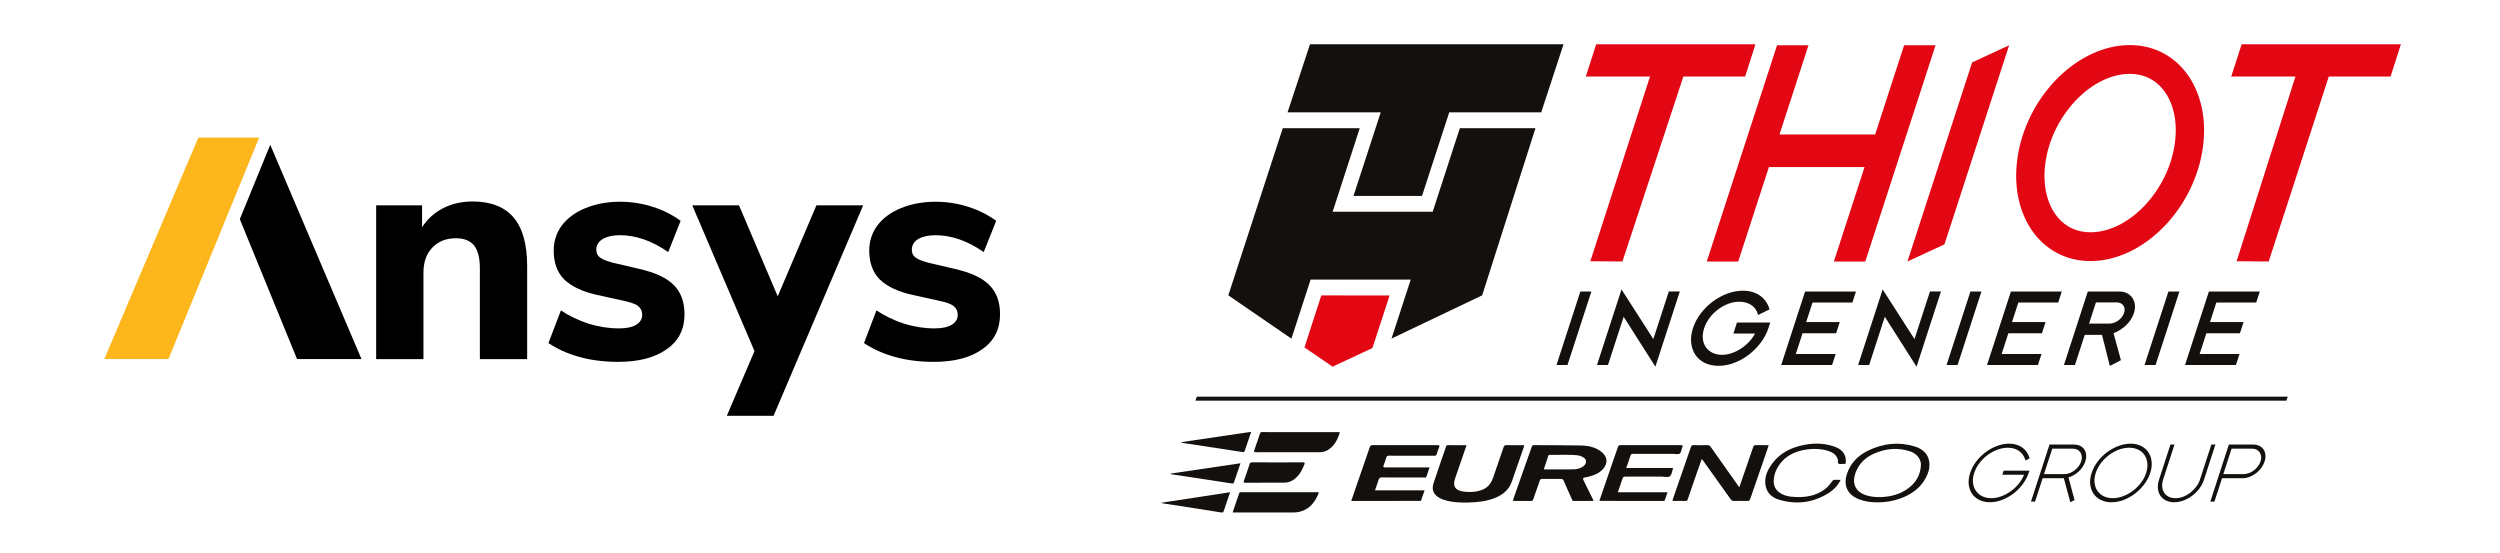 <svg width="678" height="150" viewBox="0 0 678 150" fill="none" xmlns="http://www.w3.org/2000/svg">
<path d="M139.289 58.987C141.764 61.913 142.964 66.338 142.964 72.188V97.388H130.139V72.787C130.139 69.938 129.614 67.912 128.564 66.562C127.514 65.287 125.864 64.612 123.689 64.612C120.989 64.612 118.889 65.438 117.239 67.162C115.589 68.888 114.839 71.138 114.839 73.987V97.388H102.014V55.688H114.464V61.612C115.964 59.362 117.839 57.638 120.239 56.438C122.564 55.237 125.264 54.638 128.189 54.638C133.139 54.638 136.889 56.138 139.289 58.987Z" fill="black"/>
<path d="M157.065 96.787C153.84 95.887 151.065 94.612 148.74 93.037L152.115 84.187C154.365 85.687 156.915 86.887 159.615 87.787C162.315 88.612 165.09 89.062 167.865 89.062C169.815 89.062 171.39 88.762 172.515 88.087C173.64 87.412 174.165 86.512 174.165 85.387C174.165 84.337 173.79 83.587 173.04 82.987C172.29 82.387 170.865 81.937 168.765 81.487L161.94 79.987C157.89 79.087 154.965 77.662 153.015 75.787C151.14 73.912 150.165 71.287 150.165 67.987C150.165 65.362 150.915 63.112 152.415 61.087C153.915 59.137 156.015 57.562 158.79 56.437C161.565 55.312 164.64 54.712 168.165 54.712C171.165 54.712 174.09 55.162 176.94 56.062C179.79 56.962 182.34 58.237 184.59 59.887L181.215 68.362C176.79 65.287 172.44 63.787 168.09 63.787C166.14 63.787 164.565 64.162 163.44 64.837C162.315 65.512 161.715 66.487 161.715 67.762C161.715 68.662 162.09 69.412 162.765 69.862C163.44 70.387 164.64 70.837 166.365 71.287L173.415 72.937C177.69 73.912 180.765 75.337 182.715 77.287C184.665 79.237 185.64 81.862 185.64 85.237C185.64 89.287 184.065 92.437 180.84 94.687C177.615 97.012 173.19 98.137 167.64 98.137C163.815 98.137 160.29 97.687 157.065 96.787Z" fill="black"/>
<path d="M242.638 96.787C239.413 95.887 236.638 94.612 234.313 93.037L237.688 84.187C239.938 85.687 242.488 86.887 245.188 87.787C247.888 88.612 250.663 89.062 253.438 89.062C255.388 89.062 256.963 88.762 258.088 88.087C259.213 87.412 259.738 86.512 259.738 85.387C259.738 84.337 259.363 83.587 258.613 82.987C257.863 82.387 256.438 81.937 254.338 81.487L247.513 79.987C243.463 79.087 240.538 77.662 238.588 75.787C236.713 73.912 235.738 71.287 235.738 67.987C235.738 65.362 236.488 63.112 237.988 61.087C239.488 59.137 241.588 57.562 244.363 56.437C247.138 55.312 250.213 54.712 253.738 54.712C256.738 54.712 259.663 55.162 262.513 56.062C265.363 56.962 267.913 58.237 270.163 59.887L266.788 68.362C262.363 65.287 258.013 63.787 253.663 63.787C251.713 63.787 250.138 64.162 249.013 64.837C247.888 65.512 247.288 66.487 247.288 67.762C247.288 68.662 247.663 69.412 248.338 69.862C249.013 70.387 250.213 70.837 251.938 71.287L258.988 72.937C263.263 73.912 266.338 75.337 268.288 77.287C270.238 79.237 271.213 81.862 271.213 85.237C271.213 89.287 269.638 92.437 266.413 94.687C263.188 97.012 258.763 98.137 253.213 98.137C249.388 98.137 245.863 97.687 242.638 96.787Z" fill="black"/>
<path d="M53.789 37.312L28.289 97.387H45.689L70.289 37.312H53.789Z" fill="#FDB61B"/>
<path d="M73.289 39.262L65.039 59.437L80.564 97.387H98.039L73.289 39.262Z" fill="black"/>
<path d="M221.415 55.687L210.915 80.362L200.415 55.687H187.74L204.615 95.212L197.115 112.762H209.79L234.09 55.687H221.415Z" fill="black"/>
<g clip-path="url(#clip0_473_95)">
<path d="M353.767 94.223L361.395 99.439L372.192 94.397L376.872 80.128L358.337 80.118L353.767 94.223Z" fill="#E30613"/>
<path d="M355.274 12L349.187 30.463H374.455L367.068 53.145H385.647L393.034 30.463H417.979L424.033 12H355.274Z" fill="#13100D"/>
<path d="M388.546 57.431H361.41L368.763 34.759L347.887 34.764L333.117 80.094L350.232 91.84L355.438 75.823H382.594L377.378 91.82L401.967 80.094L416.419 34.764L395.909 34.759L388.546 57.431Z" fill="#13100D"/>
<path d="M620.061 108.661H324.193L324.569 107.568H620.437L620.061 108.661Z" fill="#13100D"/>
<path d="M432.143 135.851C430.327 135.851 428.512 135.851 426.701 135.851C426.412 135.851 426.393 135.61 426.311 135.422C425.56 133.741 424.794 132.07 424.076 130.375C423.913 129.995 423.72 129.884 423.325 129.889C421.64 129.908 419.949 129.913 418.259 129.889C417.845 129.884 417.691 130.019 417.561 130.409C417.002 132.075 416.386 133.722 415.822 135.388C415.707 135.72 415.586 135.865 415.211 135.86C413.713 135.836 412.22 135.841 410.723 135.855C410.337 135.855 410.255 135.798 410.4 135.388C412.085 130.659 413.752 125.921 415.403 121.177C415.529 120.821 415.687 120.724 416.039 120.724C420.248 120.753 424.457 120.729 428.666 120.811C430.746 120.854 432.769 121.249 434.445 122.655C435.942 123.912 436.096 125.593 434.835 127.086C433.669 128.468 432.066 129.007 430.38 129.364C429.123 129.629 429.119 129.595 429.696 130.76C430.505 132.393 431.314 134.025 432.119 135.658C432.138 135.692 432.128 135.74 432.138 135.846L432.143 135.851ZM418.673 127.303C421.413 127.303 424.076 127.327 426.74 127.288C427.582 127.274 428.42 127.067 429.167 126.619C429.725 126.282 430.144 125.795 430.13 125.136C430.12 124.471 429.6 124.11 429.041 123.84C428.675 123.662 428.29 123.532 427.891 123.489C425.357 123.204 422.82 123.416 420.282 123.359C420.123 123.359 419.978 123.383 419.921 123.556C419.506 124.794 419.092 126.031 418.668 127.307L418.673 127.303Z" fill="#13100D"/>
<path d="M386.355 132.976C386.032 133.891 385.719 134.743 385.44 135.605C385.314 135.985 385.026 135.841 384.809 135.841C382.204 135.851 379.598 135.846 376.988 135.846C373.742 135.846 370.497 135.846 367.246 135.846C367.015 135.846 366.779 135.846 366.461 135.846C366.962 134.387 367.439 132.995 367.915 131.603C369.1 128.179 370.289 124.765 371.46 121.336C371.614 120.883 371.816 120.72 372.312 120.72C378.144 120.739 383.976 120.739 389.808 120.72C390.39 120.72 390.511 120.85 390.27 121.384C390.029 121.924 389.812 122.487 389.673 123.06C389.562 123.542 389.311 123.609 388.878 123.604C384.818 123.59 380.759 123.604 376.704 123.585C376.266 123.585 376.063 123.701 375.943 124.12C375.746 124.813 375.514 125.502 375.245 126.166C375.043 126.657 375.153 126.763 375.669 126.763C379.449 126.744 383.229 126.754 387.01 126.754C387.202 126.754 387.39 126.754 387.698 126.754C387.39 127.664 387.116 128.511 386.812 129.354C386.711 129.629 386.437 129.489 386.249 129.489C382.425 129.499 378.601 129.508 374.778 129.479C374.238 129.479 374.012 129.638 373.863 130.149C373.593 131.083 373.241 131.988 372.9 132.971H386.35L386.355 132.976Z" fill="#13100D"/>
<path d="M397.729 120.739C396.674 123.806 395.649 126.787 394.618 129.763C394.498 130.105 394.421 130.452 394.382 130.813C394.271 131.839 394.661 132.542 395.591 132.961C396.323 133.293 397.108 133.37 397.893 133.409C399.087 133.472 400.272 133.37 401.428 133.033C403.233 132.513 404.336 131.3 404.933 129.552C405.868 126.802 406.831 124.066 407.76 121.317C407.914 120.854 408.136 120.705 408.622 120.72C410.072 120.753 411.526 120.734 412.98 120.729C413.298 120.729 413.438 120.739 413.293 121.148C412.171 124.322 411.097 127.515 409.975 130.688C409.162 132.995 407.385 134.31 405.189 135.138C402.887 136.009 400.474 136.236 398.047 136.284C395.832 136.327 393.621 136.221 391.488 135.523C391.107 135.398 390.737 135.229 390.39 135.037C388.82 134.179 388.199 132.826 388.753 131.122C389.851 127.76 391.04 124.428 392.181 121.081C392.273 120.816 392.398 120.724 392.677 120.729C394.339 120.744 396.005 120.734 397.743 120.734L397.729 120.739Z" fill="#13100D"/>
<path d="M471.689 132.171C472.238 130.582 472.753 129.104 473.264 127.625C474.005 125.487 474.757 123.349 475.479 121.201C475.604 120.83 475.778 120.715 476.158 120.724C477.304 120.748 478.455 120.734 479.683 120.734C479.149 122.304 478.633 123.821 478.113 125.333C476.962 128.656 475.797 131.969 474.665 135.297C474.516 135.745 474.304 135.87 473.856 135.86C472.662 135.831 471.463 135.826 470.268 135.86C469.821 135.875 469.575 135.696 469.334 135.359C466.878 131.907 464.412 128.458 461.947 125.015C461.826 124.847 461.74 124.64 461.489 124.524C460.796 126.503 460.102 128.468 459.419 130.443C458.85 132.08 458.282 133.722 457.733 135.369C457.617 135.716 457.468 135.875 457.069 135.86C456.043 135.826 455.017 135.831 453.996 135.86C453.606 135.87 453.534 135.783 453.664 135.408C455.253 130.852 456.833 126.287 458.412 121.726C458.455 121.606 458.499 121.49 458.528 121.365C458.643 120.898 458.86 120.686 459.409 120.71C460.603 120.773 461.802 120.753 462.997 120.715C463.469 120.7 463.724 120.874 463.979 121.24C466.512 124.847 469.06 128.439 471.694 132.162L471.689 132.171Z" fill="#13100D"/>
<path d="M438.759 133.505H452.233C451.988 134.223 451.757 134.902 451.525 135.576C451.453 135.783 451.318 135.855 451.092 135.855C445.366 135.846 439.645 135.846 433.919 135.841C433.881 135.841 433.842 135.807 433.765 135.774C434.497 133.64 435.229 131.502 435.971 129.364C436.905 126.662 437.849 123.965 438.769 121.264C438.904 120.859 439.096 120.72 439.539 120.72C444.962 120.739 450.389 120.739 455.811 120.72C456.293 120.72 456.476 120.773 456.24 121.297C455.985 121.871 455.961 122.694 455.537 123.002C455.132 123.301 454.348 123.089 453.726 123.089C450.114 123.089 446.508 123.094 442.901 123.079C442.506 123.079 442.308 123.161 442.178 123.575C441.836 124.683 441.427 125.771 441.027 126.927H453.697C453.697 127.009 453.707 127.052 453.697 127.091C453.452 127.794 453.389 128.709 452.903 129.133C452.407 129.571 451.477 129.258 450.741 129.263C447.432 129.277 444.119 129.282 440.811 129.253C440.334 129.253 440.151 129.417 440.011 129.836C439.621 131.04 439.188 132.234 438.749 133.496L438.759 133.505Z" fill="#13100D"/>
<path d="M334.292 138.957C334.894 137.199 335.496 135.499 336.059 133.78C336.18 133.414 336.411 133.476 336.652 133.476C338.063 133.476 339.469 133.476 340.88 133.476C346.259 133.476 351.638 133.476 357.017 133.476C357.735 133.476 357.745 133.481 357.465 134.122C356.468 136.38 355.014 138.167 352.486 138.783C352.014 138.899 351.518 138.976 351.031 138.976C345.546 138.99 340.061 138.986 334.576 138.986C334.514 138.986 334.451 138.976 334.297 138.961L334.292 138.957Z" fill="#13100D"/>
<path d="M363.375 117.243C362.811 119.029 362.07 120.609 360.586 121.736C359.797 122.333 358.911 122.636 357.909 122.636C352.159 122.627 346.414 122.622 340.664 122.646C340.043 122.646 340.019 122.482 340.202 121.972C340.717 120.551 341.194 119.116 341.67 117.676C341.776 117.353 341.906 117.185 342.287 117.185C349.212 117.195 356.132 117.195 363.057 117.195C363.139 117.195 363.226 117.219 363.375 117.238V117.243Z" fill="#13100D"/>
<path d="M509.16 136.231C507.45 136.231 505.77 136.033 504.161 135.407C501.036 134.189 499.846 131.656 500.906 128.482C501.898 125.516 503.945 123.498 506.694 122.174C510.74 120.233 514.953 119.752 519.278 121.081C521.291 121.697 522.841 122.93 523.203 125.169C523.463 126.782 522.976 128.29 522.215 129.701C520.727 132.446 518.324 134.093 515.473 135.152C513.441 135.903 511.327 136.245 509.16 136.241V136.231ZM520.939 126.301C520.939 126.065 520.944 125.829 520.939 125.598C520.939 125.516 520.906 125.434 520.881 125.352C520.477 123.71 519.312 122.81 517.795 122.338C514.568 121.331 511.404 121.659 508.337 122.978C505.909 124.023 504.108 125.733 503.203 128.28C502.143 131.247 503.304 133.515 506.333 134.391C507.715 134.791 509.131 134.873 510.566 134.786C513.152 134.627 515.55 133.929 517.626 132.345C519.615 130.832 520.795 128.839 520.939 126.301Z" fill="#13100D"/>
<path d="M499.191 130.139C498.392 131.699 497.299 132.846 495.931 133.708C491.727 136.356 487.215 136.924 482.476 135.513C480.574 134.95 479.168 133.717 478.816 131.651C478.537 130.024 478.946 128.478 479.75 127.052C481.696 123.604 484.768 121.688 488.525 120.816C491.472 120.132 494.443 120.089 497.352 121.071C498.782 121.553 500 122.343 500.472 123.922C500.626 124.447 500.573 124.977 500.569 125.506C500.569 125.718 500.496 125.824 500.27 125.805C500.145 125.795 500.015 125.805 499.885 125.805C499.48 125.805 499.023 125.921 498.681 125.771C498.272 125.598 498.527 125.063 498.43 124.697C498.142 123.566 497.371 122.906 496.379 122.497C492.811 121.033 486.42 121.644 483.367 125.034C482.014 126.537 481.132 128.251 481.031 130.288C480.954 131.839 481.624 133.048 482.982 133.838C483.839 134.338 484.783 134.598 485.756 134.695C488.573 134.984 491.318 134.786 493.86 133.361C495.035 132.701 496.018 131.829 496.74 130.698C497.029 130.24 497.352 130.062 497.882 130.12C498.281 130.163 498.691 130.13 499.196 130.13L499.191 130.139Z" fill="#13100D"/>
<path d="M346.504 125.396C348.792 125.396 351.074 125.405 353.362 125.391C353.781 125.391 353.945 125.439 353.762 125.916C353.193 127.389 352.471 128.747 351.243 129.787C350.395 130.505 349.413 130.895 348.315 130.9C344.79 130.919 341.265 130.9 337.74 130.914C337.311 130.914 337.176 130.857 337.345 130.394C337.889 128.892 338.404 127.38 338.891 125.858C339.016 125.468 339.218 125.391 339.584 125.391C341.891 125.405 344.198 125.396 346.504 125.396Z" fill="#13100D"/>
<path d="M333.613 133.491C333.016 135.234 332.418 136.896 331.879 138.581C331.739 139.014 331.513 139.029 331.171 138.976C328.835 138.605 326.5 138.234 324.164 137.864C321.26 137.401 318.275 136.973 315.371 136.51C315.246 136.491 315.125 136.457 314.995 136.337C321.135 135.403 327.362 134.44 333.608 133.491H333.613Z" fill="#13100D"/>
<path d="M339.324 117.108C338.708 118.914 338.12 120.599 337.562 122.294C337.417 122.728 337.109 122.612 336.839 122.574C335.091 122.314 324.347 120.691 320.967 120.151C320.76 120.118 320.538 120.132 320.341 119.915C326.49 118.981 333.093 118.056 339.329 117.108H339.324Z" fill="#13100D"/>
<path d="M336.42 125.632C335.804 127.437 335.216 129.123 334.658 130.818C334.513 131.252 334.205 131.136 333.935 131.097C332.187 130.837 321.443 129.214 318.063 128.675C317.855 128.641 317.634 128.656 317.437 128.439C323.586 127.505 330.189 126.58 336.425 125.632H336.42Z" fill="#13100D"/>
<path d="M422.121 98.986L428.593 79.069H431.579L425.106 98.986H422.121Z" fill="#13100D"/>
<path d="M440.338 85.897L436.086 98.986H433.1L439.755 78.5L448.385 91.96L452.584 79.04H455.57L448.939 99.444L440.333 85.897H440.338Z" fill="#13100D"/>
<path d="M479.586 89.003C479.129 90.409 478.431 91.734 477.487 92.967C476.543 94.204 475.464 95.288 474.241 96.217C473.018 97.151 471.698 97.883 470.282 98.413C468.867 98.948 467.465 99.213 466.083 99.213C464.701 99.213 463.41 98.948 462.332 98.418C461.253 97.888 460.405 97.156 459.784 96.227C459.168 95.297 458.787 94.214 458.648 92.981C458.508 91.748 458.667 90.429 459.12 89.027C459.582 87.607 460.285 86.273 461.229 85.03C462.173 83.788 463.252 82.709 464.47 81.799C465.688 80.889 467.008 80.166 468.428 79.637C469.854 79.107 471.279 78.842 472.7 78.842C474.52 78.842 476.066 79.29 477.328 80.181C478.594 81.072 479.452 82.314 479.899 83.908L476.793 85.416C476.519 84.279 475.922 83.393 475.007 82.767C474.092 82.141 472.999 81.828 471.727 81.828C470.701 81.828 469.69 82.016 468.698 82.396C467.701 82.777 466.772 83.292 465.905 83.942C465.038 84.597 464.277 85.358 463.627 86.23C462.972 87.101 462.486 88.031 462.168 89.013C461.841 90.015 461.72 90.954 461.807 91.825C461.893 92.697 462.158 93.458 462.601 94.113C463.044 94.768 463.642 95.283 464.388 95.659C465.139 96.039 466.025 96.227 467.051 96.227C467.903 96.227 468.77 96.078 469.647 95.774C470.523 95.471 471.356 95.061 472.151 94.541C472.946 94.021 473.673 93.415 474.337 92.716C475.002 92.018 475.541 91.262 475.955 90.453H470.095L471.067 87.467H480.087L479.586 89.008V89.003Z" fill="#13100D"/>
<path d="M483.063 98.986L489.536 79.069H503.338L502.365 82.054H491.554L489.834 87.347H498.941L497.954 90.39H488.847L487.027 95.996H497.838L496.865 98.981H483.063V98.986Z" fill="#13100D"/>
<path d="M511.163 85.897L506.911 98.986H503.925L510.581 78.5L519.21 91.96L523.41 79.04H526.395L519.764 99.444L511.158 85.897H511.163Z" fill="#13100D"/>
<path d="M527.908 98.986L534.38 79.069H537.366L530.893 98.986H527.908Z" fill="#13100D"/>
<path d="M538.882 98.986L545.355 79.069H559.156L558.184 82.054H547.372L545.653 87.347H554.76L553.773 90.39H544.666L542.846 95.996H553.662L552.689 98.981H538.887L538.882 98.986Z" fill="#13100D"/>
<path d="M572.184 99.242L570.065 90.819H565.379L562.725 98.986H559.74L566.212 79.069H574.808C575.583 79.069 576.277 79.227 576.874 79.54C577.476 79.853 577.953 80.277 578.314 80.807C578.67 81.337 578.892 81.953 578.979 82.656C579.065 83.359 578.979 84.096 578.728 84.876C578.324 86.128 577.611 87.236 576.595 88.204C575.579 89.172 574.447 89.894 573.195 90.366L575.193 97.681L572.184 99.246V99.242ZM572.14 87.756C572.535 87.756 572.935 87.679 573.344 87.53C573.753 87.38 574.134 87.173 574.49 86.918C574.847 86.663 575.16 86.355 575.439 85.998C575.713 85.642 575.925 85.242 576.065 84.809C576.195 84.414 576.234 84.043 576.185 83.706C576.137 83.364 576.017 83.07 575.824 82.815C575.632 82.56 575.381 82.362 575.073 82.218C574.76 82.078 574.408 82.006 574.014 82.006H568.422L566.554 87.756H572.145H572.14Z" fill="#13100D"/>
<path d="M581.603 98.986L588.075 79.069H591.061L584.589 98.986H581.603Z" fill="#13100D"/>
<path d="M592.578 98.986L599.05 79.069H612.852L611.879 82.054H601.068L599.349 87.347H608.456L607.468 90.39H598.362L596.541 95.996H607.358L606.385 98.981H592.583L592.578 98.986Z" fill="#13100D"/>
<path d="M476.085 12H432.884L430.071 20.755H447.485L431.299 70.848L440.001 70.92L456.529 20.755H473.273L476.085 12Z" fill="#E30613"/>
<path d="M607.93 12L605.113 20.755H622.527L606.568 70.848L615.27 70.92L631.571 20.755H648.315L651.132 12H607.93Z" fill="#E30613"/>
<path d="M577.606 12.226C563.847 12.226 550.306 25.34 547.354 41.516C544.406 57.691 553.171 70.8 566.929 70.8C580.688 70.8 594.23 57.687 597.177 41.516C600.129 25.34 591.364 12.226 577.606 12.226ZM589.621 40.095C587.353 52.51 576.965 62.998 566.929 62.998C563.298 62.998 560.202 61.563 557.982 58.857C554.876 55.067 553.759 49.264 554.909 42.941C557.173 30.521 567.565 20.033 577.606 20.033C581.237 20.033 584.329 21.468 586.549 24.179C589.655 27.969 590.777 33.772 589.621 40.095Z" fill="#E30613"/>
<path d="M516.393 12.284L508.539 36.459H482.602L490.456 12.284H481.932L462.876 70.92H471.405L479.727 45.31H505.664L497.343 70.92H505.866L524.917 12.284H516.393Z" fill="#E30613"/>
<path d="M517.299 70.92L527.335 66.268L544.874 12.284L534.842 16.922L517.299 70.92Z" fill="#E30613"/>
<path d="M550.32 127.856C549.935 129.094 549.357 130.226 548.601 131.247C547.84 132.272 546.978 133.149 546.015 133.876C545.051 134.603 544.016 135.176 542.918 135.59C541.82 136.004 540.751 136.207 539.706 136.207C538.603 136.207 537.635 136 536.797 135.59C535.959 135.176 535.3 134.608 534.813 133.886C534.327 133.163 534.028 132.325 533.922 131.367C533.816 130.409 533.937 129.383 534.293 128.295C534.654 127.192 535.198 126.152 535.935 125.179C536.672 124.206 537.515 123.363 538.468 122.651C539.422 121.938 540.452 121.37 541.565 120.951C542.672 120.532 543.78 120.32 544.883 120.32C545.605 120.32 546.275 120.416 546.891 120.609C547.507 120.801 548.052 121.071 548.528 121.427C549 121.779 549.405 122.203 549.728 122.699C550.055 123.19 550.291 123.734 550.435 124.322L549.304 124.875C549.034 123.845 548.485 123.012 547.662 122.376C546.838 121.74 545.788 121.427 544.522 121.427C543.578 121.427 542.629 121.606 541.671 121.967C540.712 122.328 539.822 122.819 538.993 123.435C538.165 124.052 537.438 124.779 536.807 125.607C536.176 126.44 535.709 127.327 535.401 128.266C535.093 129.205 534.987 130.096 535.078 130.924C535.17 131.752 535.43 132.479 535.853 133.096C536.277 133.712 536.85 134.203 537.563 134.565C538.276 134.926 539.109 135.104 540.048 135.104C540.934 135.104 541.825 134.94 542.73 134.608C543.631 134.276 544.488 133.823 545.292 133.25C546.096 132.677 546.819 132.003 547.454 131.227C548.09 130.452 548.581 129.624 548.923 128.742H543.024L543.385 127.64H550.392L550.32 127.861V127.856Z" fill="#13100D"/>
<path d="M561.468 136.188L559.71 129.691H553.965L551.904 136.033H550.801L555.829 120.565H562.46C563.125 120.565 563.693 120.686 564.165 120.931C564.637 121.177 565.008 121.504 565.282 121.914C565.552 122.328 565.711 122.81 565.764 123.363C565.812 123.917 565.735 124.5 565.537 125.121C565.369 125.636 565.133 126.128 564.829 126.59C564.526 127.052 564.17 127.476 563.77 127.852C563.365 128.227 562.927 128.555 562.446 128.834C561.964 129.113 561.473 129.325 560.967 129.475L562.619 135.619L561.483 136.192L561.468 136.188ZM559.826 128.584C560.312 128.584 560.794 128.492 561.275 128.309C561.757 128.126 562.2 127.881 562.609 127.572C563.019 127.264 563.385 126.898 563.703 126.484C564.02 126.065 564.261 125.612 564.42 125.131C564.579 124.644 564.632 124.196 564.584 123.778C564.536 123.359 564.41 122.993 564.203 122.675C563.996 122.357 563.712 122.111 563.351 121.938C562.99 121.76 562.566 121.673 562.08 121.673H556.575L554.326 128.588H559.831L559.826 128.584Z" fill="#13100D"/>
<path d="M583.125 128.3C582.769 129.388 582.229 130.414 581.497 131.372C580.765 132.33 579.927 133.168 578.979 133.891C578.03 134.613 577.009 135.181 575.911 135.595C574.813 136.009 573.73 136.212 572.656 136.212C571.582 136.212 570.585 136.005 569.747 135.595C568.909 135.181 568.249 134.613 567.763 133.891C567.277 133.168 566.978 132.33 566.872 131.372C566.766 130.414 566.886 129.388 567.243 128.3C567.604 127.197 568.148 126.157 568.885 125.184C569.622 124.211 570.465 123.368 571.418 122.656C572.372 121.943 573.402 121.375 574.51 120.956C575.617 120.537 576.725 120.325 577.828 120.325C578.931 120.325 579.85 120.537 580.679 120.956C581.507 121.375 582.162 121.943 582.643 122.656C583.125 123.368 583.419 124.211 583.52 125.184C583.621 126.157 583.496 127.197 583.135 128.3H583.125ZM582.027 128.275C582.34 127.317 582.446 126.421 582.359 125.588C582.268 124.755 582.013 124.028 581.598 123.412C581.179 122.79 580.611 122.304 579.899 121.952C579.181 121.601 578.353 121.423 577.409 121.423C576.465 121.423 575.526 121.606 574.582 121.962C573.638 122.323 572.757 122.814 571.938 123.431C571.119 124.052 570.392 124.77 569.766 125.598C569.135 126.421 568.668 127.307 568.365 128.251C568.057 129.195 567.951 130.081 568.042 130.914C568.134 131.748 568.389 132.475 568.803 133.091C569.222 133.708 569.786 134.199 570.489 134.56C571.197 134.921 572.02 135.104 572.964 135.104C573.908 135.104 574.852 134.926 575.805 134.56C576.754 134.199 577.64 133.708 578.459 133.091C579.277 132.475 580.004 131.752 580.631 130.924C581.261 130.101 581.729 129.215 582.032 128.271L582.027 128.275Z" fill="#13100D"/>
<path d="M597.716 130.11C597.442 130.948 597.028 131.743 596.469 132.484C595.91 133.226 595.265 133.876 594.533 134.43C593.801 134.984 593.011 135.417 592.164 135.735C591.316 136.053 590.473 136.212 589.635 136.212C588.798 136.212 588.056 136.053 587.415 135.735C586.775 135.417 586.269 134.984 585.894 134.43C585.518 133.876 585.296 133.231 585.224 132.484C585.147 131.743 585.248 130.948 585.523 130.11L588.624 120.565H589.727L586.63 130.091C586.419 130.741 586.337 131.367 586.385 131.969C586.433 132.576 586.602 133.106 586.891 133.573C587.179 134.04 587.589 134.411 588.109 134.69C588.629 134.969 589.26 135.109 589.997 135.109C590.733 135.109 591.432 134.969 592.135 134.69C592.838 134.411 593.483 134.04 594.076 133.573C594.668 133.11 595.188 132.576 595.636 131.969C596.084 131.362 596.411 130.741 596.623 130.091L599.72 120.565H600.822L597.721 130.11H597.716Z" fill="#13100D"/>
<path d="M599.44 136.033L604.468 120.565H611.099C611.734 120.565 612.283 120.686 612.76 120.931C613.232 121.177 613.608 121.504 613.887 121.914C614.166 122.328 614.33 122.81 614.388 123.363C614.446 123.917 614.373 124.5 614.171 125.121C613.964 125.757 613.651 126.354 613.237 126.913C612.818 127.471 612.336 127.958 611.792 128.372C611.243 128.786 610.656 129.109 610.03 129.344C609.404 129.58 608.768 129.696 608.137 129.696H602.613L600.552 136.038H599.45L599.44 136.033ZM608.465 128.584C608.951 128.584 609.433 128.492 609.914 128.309C610.396 128.126 610.839 127.88 611.248 127.572C611.657 127.264 612.023 126.898 612.341 126.484C612.659 126.065 612.9 125.612 613.059 125.131C613.213 124.659 613.266 124.216 613.218 123.797C613.17 123.378 613.044 123.012 612.837 122.694C612.63 122.381 612.346 122.131 611.985 121.948C611.624 121.765 611.2 121.673 610.714 121.673H605.209L602.96 128.588H608.465V128.584Z" fill="#13100D"/>
</g>
<defs>
<clipPath id="clip0_473_95">
<rect width="336.132" height="127" fill="white" transform="translate(315 12)"/>
</clipPath>
</defs>
</svg>
